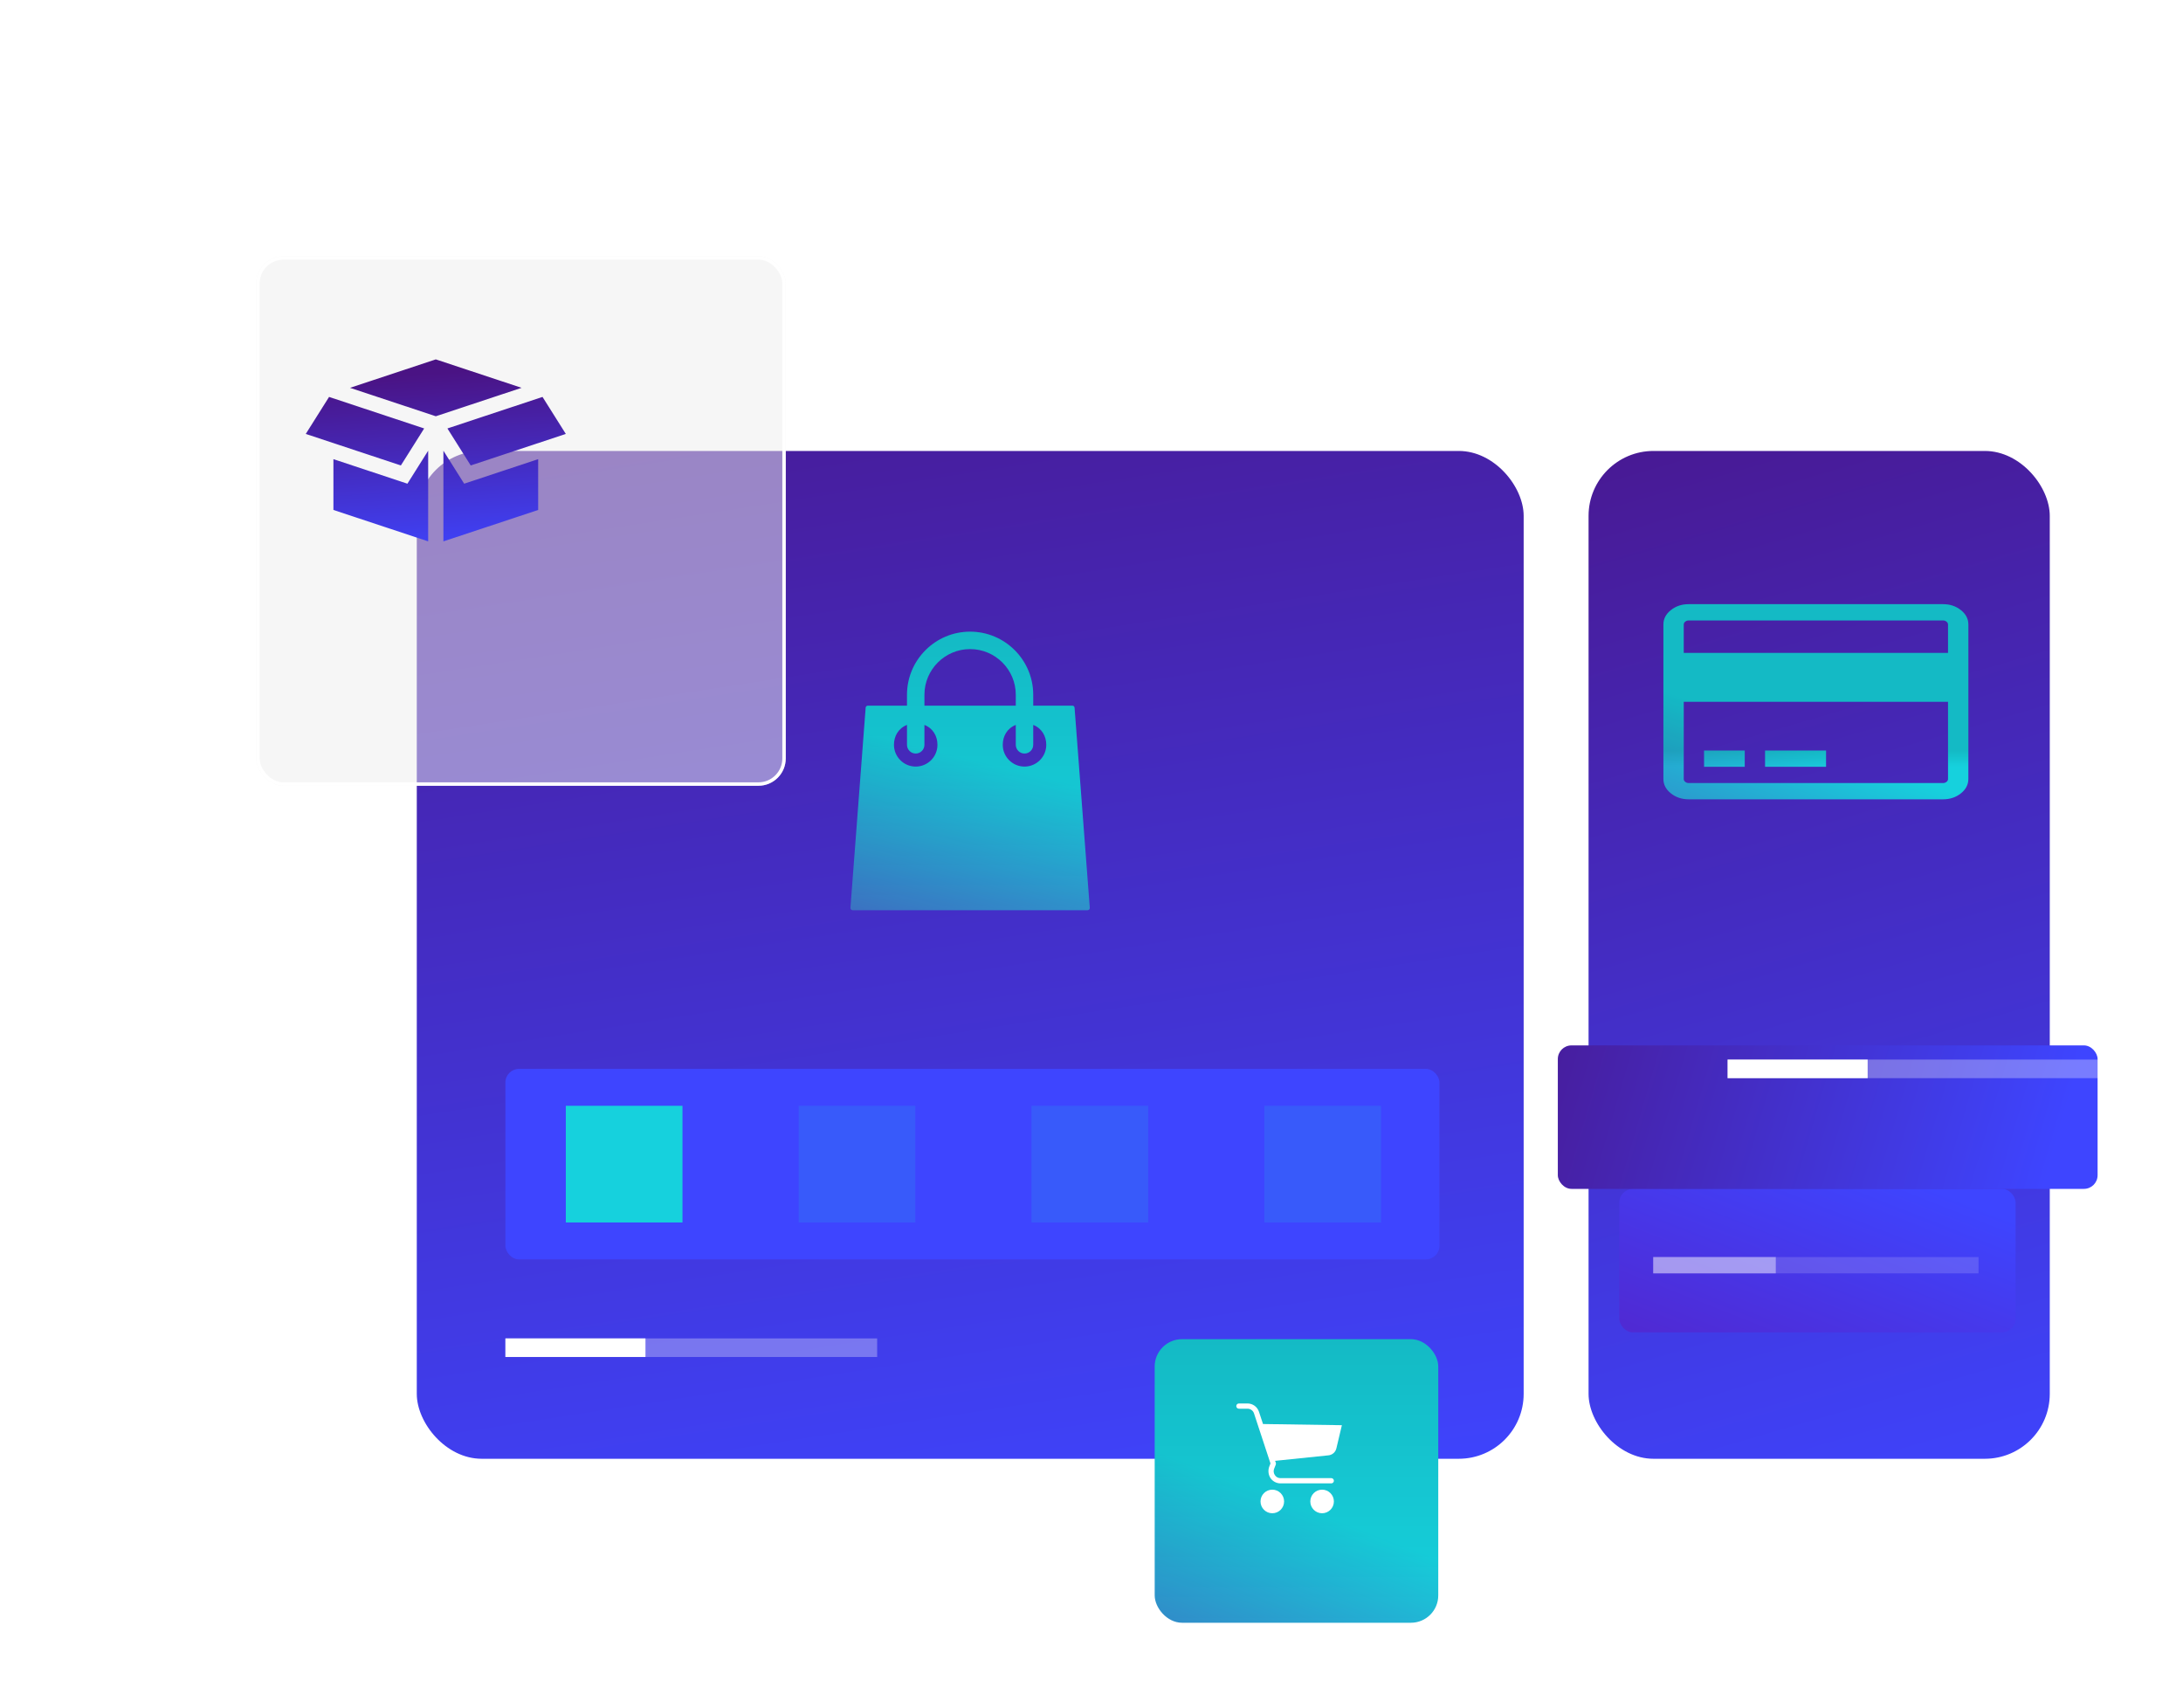 <svg width="639" height="500" viewBox="0 0 639 500" fill="none" xmlns="http://www.w3.org/2000/svg">
<rect x="122" y="132" width="324" height="295" rx="19" fill="url(#paint0_linear)"/>
<rect x="465" y="132" width="135" height="295" rx="19" fill="url(#paint1_linear)"/>
<rect x="474" y="348" width="116" height="42" rx="4" fill="url(#paint2_linear)"/>
<g filter="url(#filter0_d)">
<rect x="481" y="291" width="158" height="42" rx="4" fill="url(#paint3_linear)"/>
</g>
<rect x="505.693" y="310.15" width="108.822" height="5.441" fill="white" fill-opacity="0.3"/>
<rect x="505.693" y="310.15" width="40.998" height="5.441" fill="white"/>
<rect x="147.939" y="391.768" width="108.822" height="5.441" fill="white" fill-opacity="0.3"/>
<rect x="147.939" y="391.768" width="40.998" height="5.441" fill="white"/>
<g opacity="0.5">
<rect width="95.219" height="4.761" transform="matrix(1 0 0 -1 483.929 372.723)" fill="white" fill-opacity="0.3"/>
<rect width="35.873" height="4.761" transform="matrix(1 0 0 -1 483.929 372.723)" fill="white"/>
</g>
<g filter="url(#filter1_bd)">
<rect x="50" y="50" width="155" height="155" rx="8" fill="#EEEEEE" fill-opacity="0.5"/>
<rect x="50.5" y="50.5" width="154" height="154" rx="7.5" stroke="white"/>
</g>
<path d="M314.539 207.144C314.515 206.812 314.237 206.555 313.904 206.555H302.439V203.37C302.439 193.185 294.152 184.898 283.967 184.898C273.782 184.898 265.495 193.185 265.495 203.37V206.555H254.03C253.698 206.555 253.42 206.812 253.395 207.144L248.936 265.744C248.923 265.92 248.984 266.095 249.105 266.225C249.225 266.355 249.394 266.429 249.571 266.429H318.363C318.54 266.429 318.71 266.355 318.83 266.225C318.95 266.096 319.012 265.921 318.998 265.745L314.539 207.144ZM270.591 203.37C270.591 195.995 276.591 189.994 283.967 189.994C291.343 189.994 297.343 195.995 297.343 203.37V206.555H270.591V203.37ZM268.043 224.39C264.53 224.39 261.674 221.533 261.674 218.02C261.674 215.478 262.948 213.188 265.495 212.183V218.02C265.495 219.425 266.639 220.568 268.043 220.568C269.448 220.568 270.591 219.425 270.591 218.02V212.186C273.139 213.192 274.413 215.499 274.413 218.02C274.413 221.533 271.556 224.39 268.043 224.39ZM299.891 224.39C296.378 224.39 293.522 221.533 293.522 218.02C293.522 215.478 294.796 213.188 297.343 212.183V218.02C297.343 219.425 298.487 220.568 299.891 220.568C301.296 220.568 302.439 219.425 302.439 218.02V212.186C304.987 213.192 306.261 215.499 306.261 218.02C306.261 221.533 303.404 224.39 299.891 224.39Z" fill="url(#paint4_linear)"/>
<path d="M314.539 207.144C314.515 206.812 314.237 206.555 313.904 206.555H302.439V203.37C302.439 193.185 294.152 184.898 283.967 184.898C273.782 184.898 265.495 193.185 265.495 203.37V206.555H254.03C253.698 206.555 253.42 206.812 253.395 207.144L248.936 265.744C248.923 265.92 248.984 266.095 249.105 266.225C249.225 266.355 249.394 266.429 249.571 266.429H318.363C318.54 266.429 318.71 266.355 318.83 266.225C318.95 266.096 319.012 265.921 318.998 265.745L314.539 207.144ZM270.591 203.37C270.591 195.995 276.591 189.994 283.967 189.994C291.343 189.994 297.343 195.995 297.343 203.37V206.555H270.591V203.37ZM268.043 224.39C264.53 224.39 261.674 221.533 261.674 218.02C261.674 215.478 262.948 213.188 265.495 212.183V218.02C265.495 219.425 266.639 220.568 268.043 220.568C269.448 220.568 270.591 219.425 270.591 218.02V212.186C273.139 213.192 274.413 215.499 274.413 218.02C274.413 221.533 271.556 224.39 268.043 224.39ZM299.891 224.39C296.378 224.39 293.522 221.533 293.522 218.02C293.522 215.478 294.796 213.188 297.343 212.183V218.02C297.343 219.425 298.487 220.568 299.891 220.568C301.296 220.568 302.439 219.425 302.439 218.02V212.186C304.987 213.192 306.261 215.499 306.261 218.02C306.261 221.533 303.404 224.39 299.891 224.39Z" fill="url(#paint5_linear)" fill-opacity="0.11"/>
<path fill-rule="evenodd" clip-rule="evenodd" d="M573.985 178.594C572.528 177.428 570.777 176.846 568.732 176.846H494.345C492.299 176.846 490.549 177.428 489.091 178.594C487.634 179.759 486.906 181.16 486.906 182.796V228.023C486.906 229.66 487.634 231.06 489.091 232.226C490.549 233.391 492.299 233.974 494.345 233.974H568.732C570.777 233.974 572.528 233.391 573.985 232.226C575.442 231.061 576.171 229.66 576.171 228.023V182.796C576.171 181.16 575.442 179.759 573.985 178.594ZM570.219 228.024C570.219 228.347 570.072 228.625 569.778 228.861C569.483 229.095 569.134 229.213 568.732 229.213H494.345C493.942 229.213 493.593 229.095 493.299 228.86C493.005 228.624 492.857 228.346 492.857 228.023V205.41H570.219V228.024H570.219ZM570.219 191.127H492.857V182.796C492.857 182.473 493.004 182.195 493.299 181.959C493.593 181.724 493.942 181.606 494.345 181.606H568.732C569.134 181.606 569.483 181.724 569.777 181.959C570.072 182.195 570.219 182.473 570.219 182.796V191.127ZM510.712 219.689H498.81V224.45H510.712V219.689ZM516.663 219.689H534.515V224.45H516.663V219.689Z" fill="url(#paint6_linear)"/>
<path fill-rule="evenodd" clip-rule="evenodd" d="M573.985 178.594C572.528 177.428 570.777 176.846 568.732 176.846H494.345C492.299 176.846 490.549 177.428 489.091 178.594C487.634 179.759 486.906 181.16 486.906 182.796V228.023C486.906 229.66 487.634 231.06 489.091 232.226C490.549 233.391 492.299 233.974 494.345 233.974H568.732C570.777 233.974 572.528 233.391 573.985 232.226C575.442 231.061 576.171 229.66 576.171 228.023V182.796C576.171 181.16 575.442 179.759 573.985 178.594ZM570.219 228.024C570.219 228.347 570.072 228.625 569.778 228.861C569.483 229.095 569.134 229.213 568.732 229.213H494.345C493.942 229.213 493.593 229.095 493.299 228.86C493.005 228.624 492.857 228.346 492.857 228.023V205.41H570.219V228.024H570.219ZM570.219 191.127H492.857V182.796C492.857 182.473 493.004 182.195 493.299 181.959C493.593 181.724 493.942 181.606 494.345 181.606H568.732C569.134 181.606 569.483 181.724 569.777 181.959C570.072 182.195 570.219 182.473 570.219 182.796V191.127ZM510.712 219.689H498.81V224.45H510.712V219.689ZM516.663 219.689H534.515V224.45H516.663V219.689Z" fill="url(#paint7_linear)" fill-opacity="0.11"/>
<rect x="147.939" y="312.871" width="273.416" height="55.771" rx="4" fill="#3E45FF"/>
<rect x="165.623" y="323.682" width="34.15" height="34.15" fill="#16D1DD"/>
<rect opacity="0.15" x="233.78" y="323.682" width="34.15" height="34.15" fill="#16D1DD"/>
<rect opacity="0.15" x="301.938" y="323.682" width="34.15" height="34.15" fill="#16D1DD"/>
<rect opacity="0.15" x="370.095" y="323.682" width="34.15" height="34.15" fill="#16D1DD"/>
<g filter="url(#filter2_d)">
<rect x="338" y="388" width="83" height="83" rx="8" fill="url(#paint8_linear)"/>
<rect x="338" y="388" width="83" height="83" rx="8" fill="url(#paint9_linear)" fill-opacity="0.11"/>
</g>
<path fill-rule="evenodd" clip-rule="evenodd" d="M102.456 113.52L127.565 121.844L152.675 113.52L127.565 105.197L102.456 113.52ZM158.804 116.186L130.967 125.413L137.785 136.244L165.623 127.016L158.804 116.186ZM119.255 141.58L125.334 131.925V158.465L97.597 149.27V134.401L119.255 141.58ZM135.872 141.58L129.793 131.925V158.465L157.531 149.27V134.401L135.872 141.58ZM124.16 125.413L117.341 136.244L89.504 127.016L96.322 116.186L124.16 125.413Z" fill="url(#paint10_linear)"/>
<path fill-rule="evenodd" clip-rule="evenodd" d="M368.515 413.227L369.704 416.831L392.79 417.176L391.179 423.964C390.919 425.075 389.977 425.894 388.84 425.997L373.232 427.607L373.462 428.182C373.506 428.374 373.493 428.574 373.424 428.758L372.964 429.908C372.722 430.516 372.793 431.204 373.156 431.749C373.491 432.301 374.082 432.647 374.728 432.669H389.684C390.108 432.669 390.451 433.013 390.451 433.436C390.451 433.86 390.108 434.203 389.684 434.203H374.728C373.564 434.168 372.49 433.567 371.852 432.593C371.238 431.588 371.124 430.356 371.545 429.256L371.89 428.374L367.058 413.687C366.785 412.898 366.051 412.363 365.217 412.345H362.648C362.224 412.345 361.881 412.001 361.881 411.578C361.881 411.154 362.224 410.811 362.648 410.811H365.217C366.719 410.832 368.042 411.801 368.515 413.227ZM372.426 442.948C374.332 442.948 375.877 441.402 375.877 439.496C375.877 437.59 374.332 436.045 372.426 436.045C370.52 436.045 368.974 437.59 368.974 439.496C368.974 441.402 370.52 442.948 372.426 442.948ZM386.998 442.948C388.904 442.948 390.45 441.402 390.45 439.496C390.45 437.59 388.904 436.045 386.998 436.045C385.092 436.045 383.547 437.59 383.547 439.496C383.547 441.402 385.092 442.948 386.998 442.948Z" fill="white"/>
<defs>
<filter id="filter0_d" x="431" y="281" width="208" height="92" filterUnits="userSpaceOnUse" color-interpolation-filters="sRGB">
<feFlood flood-opacity="0" result="BackgroundImageFix"/>
<feColorMatrix in="SourceAlpha" type="matrix" values="0 0 0 0 0 0 0 0 0 0 0 0 0 0 0 0 0 0 127 0"/>
<feOffset dx="-25" dy="15"/>
<feGaussianBlur stdDeviation="12.5"/>
<feColorMatrix type="matrix" values="0 0 0 0 0 0 0 0 0 0 0 0 0 0 0 0 0 0 0.25 0"/>
<feBlend mode="normal" in2="BackgroundImageFix" result="effect1_dropShadow"/>
<feBlend mode="normal" in="SourceGraphic" in2="effect1_dropShadow" result="shape"/>
</filter>
<filter id="filter1_bd" x="0" y="0" width="305" height="305" filterUnits="userSpaceOnUse" color-interpolation-filters="sRGB">
<feFlood flood-opacity="0" result="BackgroundImageFix"/>
<feGaussianBlur in="BackgroundImage" stdDeviation="16"/>
<feComposite in2="SourceAlpha" operator="in" result="effect1_backgroundBlur"/>
<feColorMatrix in="SourceAlpha" type="matrix" values="0 0 0 0 0 0 0 0 0 0 0 0 0 0 0 0 0 0 127 0"/>
<feOffset dx="25" dy="25"/>
<feGaussianBlur stdDeviation="37.5"/>
<feColorMatrix type="matrix" values="0 0 0 0 0 0 0 0 0 0 0 0 0 0 0 0 0 0 0.15 0"/>
<feBlend mode="normal" in2="effect1_backgroundBlur" result="effect2_dropShadow"/>
<feBlend mode="normal" in="SourceGraphic" in2="effect2_dropShadow" result="shape"/>
</filter>
<filter id="filter2_d" x="313" y="367" width="133" height="133" filterUnits="userSpaceOnUse" color-interpolation-filters="sRGB">
<feFlood flood-opacity="0" result="BackgroundImageFix"/>
<feColorMatrix in="SourceAlpha" type="matrix" values="0 0 0 0 0 0 0 0 0 0 0 0 0 0 0 0 0 0 127 0"/>
<feOffset dy="4"/>
<feGaussianBlur stdDeviation="12.5"/>
<feColorMatrix type="matrix" values="0 0 0 0 0 0 0 0 0 0 0 0 0 0 0 0 0 0 0.25 0"/>
<feBlend mode="normal" in2="BackgroundImageFix" result="effect1_dropShadow"/>
<feBlend mode="normal" in="SourceGraphic" in2="effect1_dropShadow" result="shape"/>
</filter>
<linearGradient id="paint0_linear" x1="348.163" y1="450.815" x2="283.32" y2="31.063" gradientUnits="userSpaceOnUse">
<stop stop-color="#3E45FF"/>
<stop offset="1" stop-color="#4A1384"/>
</linearGradient>
<linearGradient id="paint1_linear" x1="559.235" y1="450.815" x2="453.22" y2="86.911" gradientUnits="userSpaceOnUse">
<stop stop-color="#3E45FF"/>
<stop offset="1" stop-color="#4A1384"/>
</linearGradient>
<linearGradient id="paint2_linear" x1="652.094" y1="319.548" x2="576.922" y2="509.29" gradientUnits="userSpaceOnUse">
<stop offset="0.284" stop-color="#3E45FF"/>
<stop offset="1" stop-color="#620DA5"/>
</linearGradient>
<linearGradient id="paint3_linear" x1="647.172" y1="251.032" x2="465.16" y2="197.931" gradientUnits="userSpaceOnUse">
<stop stop-color="#3E45FF"/>
<stop offset="1" stop-color="#4A1384"/>
</linearGradient>
<linearGradient id="paint4_linear" x1="283.967" y1="184.898" x2="249.856" y2="322.297" gradientUnits="userSpaceOnUse">
<stop offset="0.255" stop-color="#16D1DD"/>
<stop offset="1" stop-color="#620DA5"/>
</linearGradient>
<linearGradient id="paint5_linear" x1="283.967" y1="184.898" x2="283.967" y2="266.429" gradientUnits="userSpaceOnUse">
<stop/>
<stop offset="1" stop-opacity="0"/>
</linearGradient>
<linearGradient id="paint6_linear" x1="545.978" y1="184.931" x2="499.123" y2="317.688" gradientUnits="userSpaceOnUse">
<stop offset="0.255" stop-color="#16D1DD"/>
<stop offset="1" stop-color="#620DA5"/>
</linearGradient>
<linearGradient id="paint7_linear" x1="525.588" y1="219.691" x2="525.588" y2="224.453" gradientUnits="userSpaceOnUse">
<stop/>
<stop offset="1" stop-opacity="0"/>
</linearGradient>
<linearGradient id="paint8_linear" x1="379.5" y1="388" x2="316.23" y2="553.32" gradientUnits="userSpaceOnUse">
<stop offset="0.255" stop-color="#16D1DD"/>
<stop offset="1" stop-color="#620DA5"/>
</linearGradient>
<linearGradient id="paint9_linear" x1="379.5" y1="388" x2="379.5" y2="471" gradientUnits="userSpaceOnUse">
<stop/>
<stop offset="1" stop-opacity="0"/>
</linearGradient>
<linearGradient id="paint10_linear" x1="142.637" y1="162.765" x2="139.244" y2="108.419" gradientUnits="userSpaceOnUse">
<stop stop-color="#3E45FF"/>
<stop offset="1" stop-color="#4A1384"/>
</linearGradient>
</defs>
</svg>
